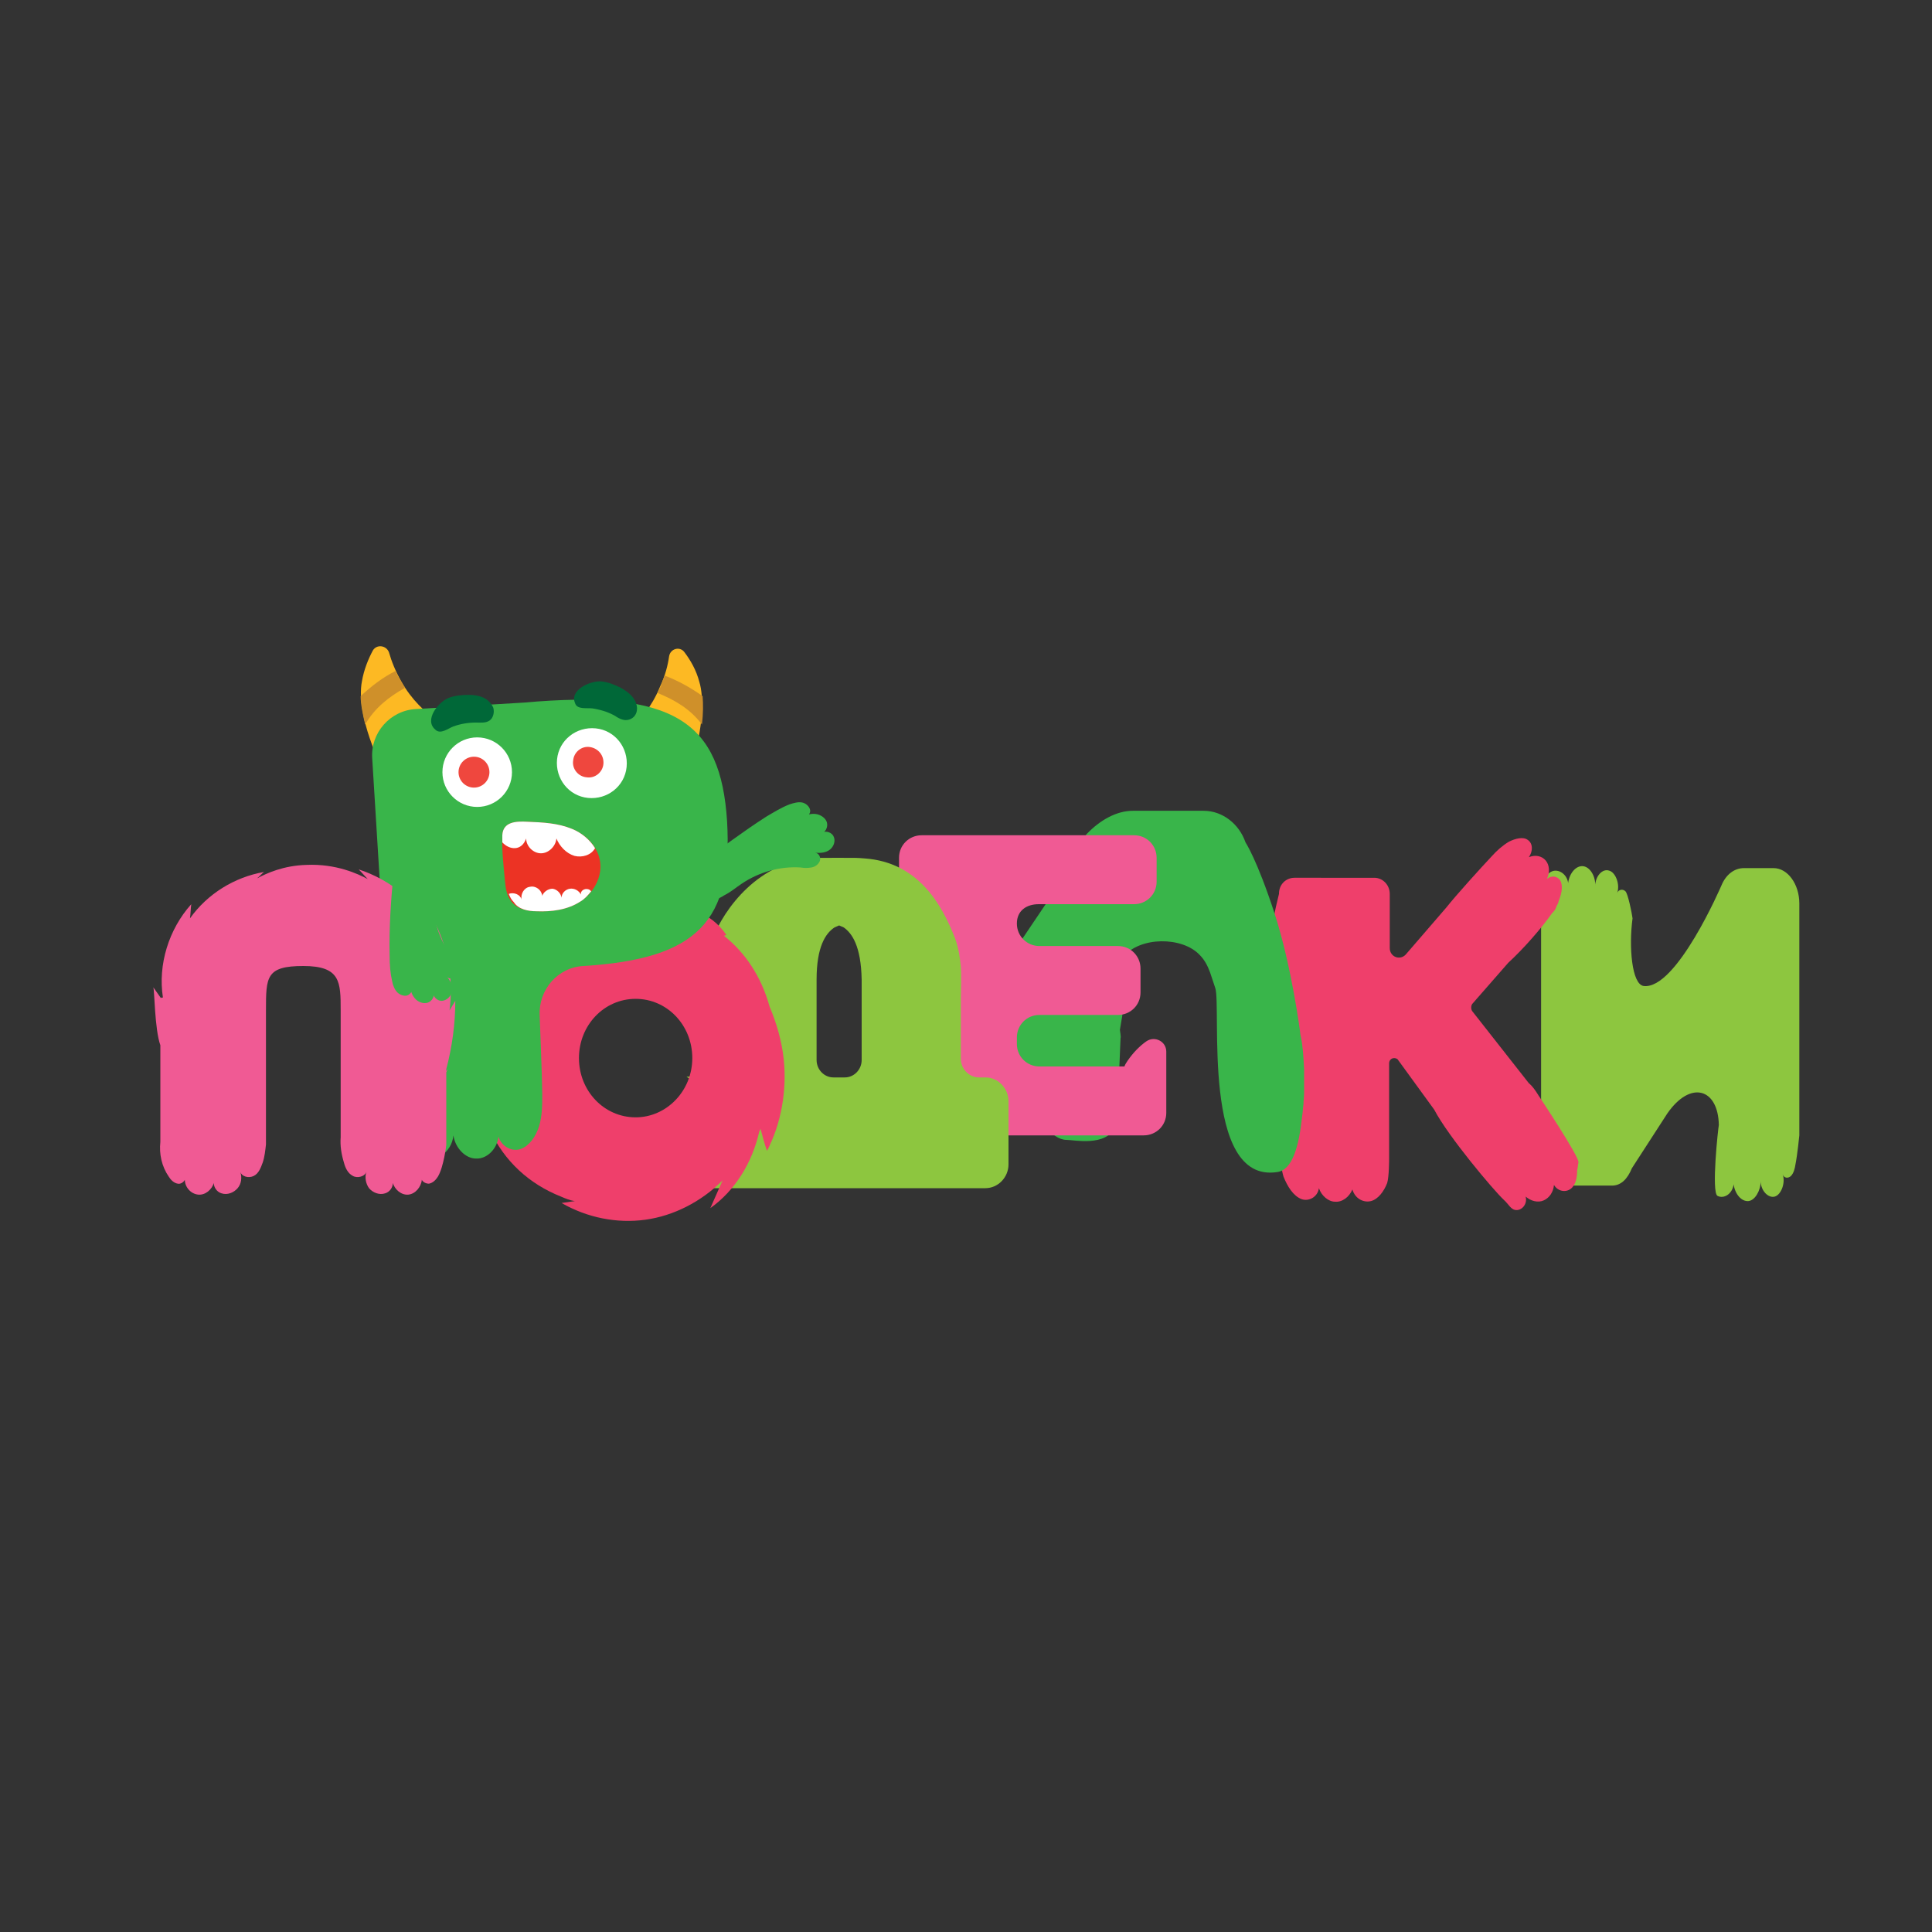 <?xml version="1.0" encoding="utf-8"?>
<!-- Generator: Adobe Illustrator 26.3.1, SVG Export Plug-In . SVG Version: 6.00 Build 0)  -->
<svg version="1.1" id="Layer_1" xmlns="http://www.w3.org/2000/svg" xmlns:xlink="http://www.w3.org/1999/xlink" x="0px" y="0px"
	 viewBox="0 0 300 300" style="enable-background:new 0 0 300 300;" xml:space="preserve">
<rect x="0" y="0" width="300" height="300" fill="#333333" stroke="none"/>
<style type="text/css">
	.st0{fill:#47A046;}
	.st1{fill:#FDB923;}
	.st2{fill:#CF902A;}
	.st3{fill:#8DC63F;}
	.st4{fill:#EF3F6B;}
	.st5{fill:#39B54A;}
	.st6{fill:#F05A94;}
	.st7{fill:#FFFFFF;}
	.st8{fill:#EF473E;}
	.st9{fill:#006838;}
	.st10{fill:#EC3324;}
	.st11{fill:#BC8E4C;}
	.st12{fill:none;stroke:#BC8E4C;stroke-width:3.995;}
</style>
<g>
	<g>
		<path class="st1" d="M57.9,101c0.6-1,2.1-0.8,2.5,0.3c0.4,1.4,1,2.9,1.9,4.5c1.7,3,3.8,4.8,5.2,5.8c0,0.5-0.2,3.2-2.5,5.3
			c-2.5,2.2-5.5,2-5.9,1.9c-2.8-6-3.4-10.5-2.9-13C56.5,104,57.2,102.3,57.9,101L57.9,101L57.9,101z"/>
		<path class="st2" d="M61.4,104.2c-2,1-3.8,2.4-5.4,3.9c0,1.2,0.3,2.7,0.7,4.4c1.5-2.6,3.7-4.3,6.2-5.7c-0.2-0.3-0.4-0.6-0.6-1
			C61.9,105.3,61.7,104.7,61.4,104.2L61.4,104.2L61.4,104.2z"/>
	</g>
	<g>
		<path class="st1" d="M106.3,101.3c-0.7-1-2.2-0.6-2.4,0.6c-0.2,1.4-0.6,3-1.4,4.7c-1.3,3.2-3.2,5.3-4.4,6.4
			c0.1,0.5,0.6,3.2,3.1,4.9c2.7,1.9,5.7,1.3,6.1,1.2c2-6.3,2-10.9,1.3-13.2C108.1,104,107.2,102.5,106.3,101.3L106.3,101.3
			L106.3,101.3z"/>
		<path class="st2" d="M103.2,104.9c2.1,0.8,4.1,1.9,5.9,3.2c0.1,1.2,0.1,2.7-0.1,4.4c-1.8-2.4-4.2-3.8-6.9-4.9
			c0.2-0.3,0.3-0.7,0.5-1C102.8,106,103,105.4,103.2,104.9L103.2,104.9L103.2,104.9z"/>
	</g>
</g>
<path class="st3" d="M239.1,138.6c0.2-1.5,0.9-2.9,1.9-3.3s2.3,0.4,2.5,1.8c0.2-1.5,1.2-2.7,2.3-2.6c1.1,0.1,2,1.6,1.9,3.1
	c0-1.5,1.1-2.8,2.2-2.4c1,0.3,1.7,2.2,1.2,3.5c0.2-0.6,0.9-0.7,1.3-0.3c0.4,0.4,1,3.4,1.1,4.2c-0.6,4.5-0.1,10.2,1.7,10.5
	c5.1,0.7,12.1-15.6,12.1-15.6c0.7-1.7,2-2.7,3.5-2.7h4.6c2.2,0,4,2.5,4,5.5v36c0,0-0.3,3-0.6,4.5c-0.1,0.7-0.3,1.4-0.7,1.8
	c-0.4,0.4-1.1,0.4-1.3-0.3c0.5,1.3-0.2,3.2-1.2,3.5c-1,0.3-2.2-0.9-2.2-2.4c0,1.5-0.9,3-1.9,3.1c-1.1,0.1-2.1-1.1-2.3-2.6
	c-0.2,1.5-1.5,2.3-2.5,1.8c-1-0.5,0.1-10.6,0.2-11c-0.1-5.7-4.4-7-8-1.8l-5.5,8.5c-0.7,1.7-1.7,2.7-3.1,2.7h-7c-2.2,0-4-2.5-4-5.5
	v-35.5c0-0.1,0-0.1,0-0.2C239,141.6,238.9,140.1,239.1,138.6L239.1,138.6L239.1,138.6z"/>
<path class="st4" d="M245.1,180.5c0.2-0.8-6.2-10.4-6.2-10.4c-0.5-0.8-0.9-1.4-1.5-1.9l-8.8-11.2c-0.2-0.3-0.2-0.8,0-1.1l5.6-6.4
	c2.3-2.1,5.2-5.4,6.8-7.7l0.1-0.1c0.3-0.3,0.5-0.6,0.6-1c0.1-0.2,0.3-0.5,0.3-0.7c0.4-1,0.7-2.1,0.4-3s-1.4-1.2-2.2-0.5
	c0.5-1.1,0.4-2.2-0.2-2.9c-0.6-0.7-1.6-0.9-2.6-0.5c0.7-1,0.6-2.2-0.2-2.7c-0.7-0.5-1.9-0.2-2.9,0.3c-1,0.6-1.9,1.4-2.7,2.3
	c-1.6,1.7-5.5,6-7,7.9l0,0l-6.3,7.3c-0.9,1-2.5,0.4-2.5-1v-8.4c0-1.4-1.1-2.5-2.4-2.5H201c-0.7,0-1.3,0.3-1.7,0.7
	c-0.7,0.7-0.7,1.6-0.7,1.8c-1.3,5.2-2.5,12.3-2.5,20.7c0,7.5,2.8,22,3.2,23.2c0.6,1.5,1.5,3,2.8,3.5c1.1,0.4,2.5-0.3,2.7-1.7
	c0.4,1.2,1.5,2.1,2.5,2.1c1.1,0.1,2.2-0.7,2.7-1.9c0.4,1.4,1.7,2.1,2.9,1.8c1.1-0.3,2-1.5,2.5-2.8c0.3-1,0.3-3.6,0.3-3.8v-14.8
	c0-0.4,0.3-0.8,0.8-0.8c0.2,0,0.5,0.1,0.6,0.3l5.6,7.7c2.2,4.2,9.2,12.5,10.8,14c0.8,0.7,1.1,1.6,2,1.6c0.9,0,1.7-1,1.4-2.1
	c0.8,0.7,1.9,1,2.8,0.6c0.9-0.4,1.5-1.3,1.6-2.4c0.6,1,1.8,1.2,2.6,0.6c0.8-0.6,1-1.8,1-2.9C245,181.4,245,181,245.1,180.5
	L245.1,180.5L245.1,180.5z"/>
<path class="st5" d="M174,161.2L174,161.2c0.1-0.2-0.1-1.1-0.1-1.3l0.3-1.8c0.3-1,0-8.9,0.6-9.5h-0.4c2.6-3.2,9.2-3.2,11.9-0.3
	c0.7,0.7,1.2,1.6,1.6,2.7l0.8,2.4c1,2.9-2.2,30.4,9.6,28.6c2.4-0.3,3.4-4,3.9-8.7l0,0v0c0.1-0.6,0.1-1.2,0.2-1.8l0,0
	c0-0.6,0.1-1.2,0.1-1.8v-0.1c0-0.6,0-1.2,0-1.8v-0.1c0-0.6,0-1.1,0-1.7V166l0,0c-0.1-1.9-0.2-3.6-0.5-5c0,0-0.1-0.4-0.1-0.6
	c0,0-1.3-10.3-4-18.6c-2.7-8.3-4.5-11-4.5-11c-1-2.9-3.6-4.9-6.5-4.9h-11c-5.2,0-10.2,6.1-10.5,10l-9.9,14.7l1.2,6.2
	c0,0.1,0,0.2-0.1,0.2c0,0.1,0,0.1,0,0.2c0,0.1-0.1,0.3-0.1,0.4c0,0,0,0,0,0.1c-1.2,5.6,4.6,19.3,9.1,19.3c1.2,0,6.1,1.1,7.6-2
	c0,0,0,0,0,0c0.1-0.3,0.2-4.1,0.4-4.3l0,0L174,161.2L174,161.2L174,161.2z"/>
<path class="st6" d="M161.3,140.4h14.8c1.9,0,3.5-1.5,3.5-3.5v-3.7c0-1.9-1.5-3.5-3.5-3.5h-33c-1.9,0-3.5,1.5-3.5,3.5v39.6
	c0,1.9,1.5,3.5,3.5,3.5h34.5c1.9,0,3.5-1.5,3.5-3.5v-9.5c0-1.6-1.8-2.5-3.1-1.6c-1,0.7-2,1.7-2.9,3c-0.2,0.3-0.4,0.6-0.5,0.9h-13.2
	c-1.9,0-3.5-1.5-3.5-3.5v-1c0-1.9,1.5-3.5,3.5-3.5h12.2c1.9,0,3.5-1.5,3.5-3.5v-3.7c0-1.9-1.5-3.5-3.5-3.5h-12.2
	c-1.9,0-3.5-1.5-3.5-3.5S159.4,140.4,161.3,140.4L161.3,140.4L161.3,140.4z"/>
<path class="st3" d="M153,167.3H152c-1.5,0-2.8-1.3-2.8-2.9v-9.5c0-0.2,0.1-3.3,0-4.8c-0.1-1-0.3-2.8-0.9-4.4
	c-2.1-5.4-5.8-11.8-14-12.4c-1.3-0.1-1-0.1-4.2-0.1c-3.9,0-2.6,0-3.9,0.1c-8.2,0.5-13.7,7.5-15.7,12.8c-0.6,1.6-0.9,3.1-1.1,4.1
	v14.1c0,1.6-1.2,2.9-2.8,2.9l3.2,2c-2,0-1.6-0.4-1.7,1.7v9.9c0,2-3.7,3.7-1.8,3.7H153c2,0,3.6-1.7,3.6-3.7V171
	C156.6,169,155,167.3,153,167.3L153,167.3L153,167.3z M129.4,167.3c-1.4,0-2.6-1.2-2.6-2.7v-12.5c0-5.1,1.4-7.2,2.8-8.1
	c0.2-0.1,0.5-0.2,0.7-0.3c0.2,0.1,0.5,0.2,0.7,0.3c1.3,0.9,2.7,2.9,2.8,8.1v12.5c0,1.5-1.2,2.7-2.6,2.7H129.4L129.4,167.3
	L129.4,167.3z"/>
<path class="st5" d="M119,126.8c1.2-0.7,2.3-1.4,3.6-1.9c0.6-0.2,1.3-0.4,1.9-0.3c0.6,0.1,1.2,0.6,1.3,1.2c0.1,0.6-0.6,1.3-1.2,1.1
	c0.6-0.4,1.4-0.6,2.1-0.5c0.7,0.1,1.5,0.6,1.7,1.3c0.2,0.7-0.2,1.6-1,1.8c0.5-0.6,1.6-0.4,2,0.3c0.4,0.7,0.1,1.6-0.5,2.1
	c-0.6,0.5-1.5,0.6-2.3,0.5c0.6,0.1,0.9,0.8,0.7,1.3c-0.2,0.5-0.7,0.9-1.3,1c-0.6,0.1-1.1,0.1-1.7,0c-3.2-0.2-6.4,0.7-9.1,2.5
	c-0.9,0.6-1.7,1.3-2.7,1.8c-0.9,0.6-2,1-3.1,0.9c-1.8-0.1-3-1.4-2.7-3.2c0.2-1.2,0.9-1.8,1.8-2.5C112,131.7,115.4,129.1,119,126.8
	L119,126.8L119,126.8z"/>
<path class="st4" d="M121.7,164.5c-0.3-2.8-1.1-5.6-2.2-8.2c-1.3-4.7-3.8-8.4-7.1-11c0.1,0,0.3-0.1,0.4-0.1
	c-1.2-1.8-2.9-3.1-4.9-3.8c0.3-0.1,0.7-0.2,1-0.3c-1.9-0.5-3.7-1-5.6-1.5l0.8-0.6c-0.5,0.4-2.7,0.1-3.5,0.2
	c-1.1,0.2-2.3,0.4-3.4,0.7c-0.6,0.2-1.3,0.4-1.9,0.6c-4.4,0.3-8.5,1.5-11.9,3.8c-0.9,0.4-1.7,0.9-2.6,1.3c-2.5,1.4-4.9,3.1-7.1,5
	c0.7-0.2,1.5-0.3,2.2-0.5c-3.4,4.1-5,9.9-4.3,15.4c0.4-0.9,0.9-1.9,1.3-2.8c-0.3,5.3,0.8,10.7,3.3,15.2c-0.1-0.9-0.1-1.7-0.2-2.6
	c2.3,5.1,6.3,8.6,11.1,10.5c0.7,0.3,1.4,0.6,2.1,0.7c0,0,0.1,0,0.1,0c-0.7,0.1-1.4,0.2-2.1,0.3c4,2.3,8.6,3.2,13,2.6
	c4.4-0.6,8.7-2.8,12-6.1c-0.6,1.4-1.3,2.9-1.9,4.3c3.8-2.7,6.5-7,7.6-11.9c0.1-0.1,0.1-0.3,0.2-0.4c0.3,1.1,0.6,2.3,1,3.4
	C121.3,174.5,122.2,169.4,121.7,164.5L121.7,164.5L121.7,164.5z M98.7,173.5c-4.9,0-8.8-4.1-8.8-9.2s3.9-9.2,8.8-9.2
	s8.8,4.1,8.8,9.2S103.5,173.5,98.7,173.5L98.7,173.5z"/>
<path class="st5" d="M81.3,109.1l-16.7,1c-4,0.2-7.1,3.7-6.8,7.7l2.8,45.4c0,0,0,0.1,0,0.1c0.2,4,1,8,1.7,10.8
	c0.5,2.2,1.3,4.6,3.1,5.5c2.1,1.2,4.8-0.7,5-3.3c0.3,2,1.9,3.6,3.5,3.6c1.7,0.1,3.3-1.5,3.5-3.4c0.5,1.6,2.2,2.4,3.5,1.9
	s2.3-1.9,2.8-3.5c0.5-1.6,0.5-3.3,0.5-5c0-2.1-0.4-12.2-0.4-12.2c-0.2-4,2.8-7.5,6.8-7.7c17.8-1.1,23.2-7,22.3-22.5
	C111.9,112.1,104.8,107,81.3,109.1L81.3,109.1L81.3,109.1z"/>
<path class="st6" d="M25,155c-0.4-0.6-0.8-1.1-1.2-1.7c0.2,0.3,0.2,6.5,1.1,9v15c-0.2,1.9,0.2,3.8,1.3,5.4c0.3,0.5,0.8,1,1.4,1.1
	c0.4,0.1,0.9-0.2,1.1-0.6c0,1.1,0.9,2.2,2.1,2.3c1.1,0.1,2.1-0.8,2.4-1.8c0,0.7,0.5,1.4,1.2,1.6c0.9,0.3,1.9-0.1,2.5-0.8
	c0.6-0.7,0.7-1.7,0.4-2.6c0.2,0.8,1.3,1.1,2.1,0.7s1.1-1.3,1.4-2.1c0.3-0.9,0.4-1.9,0.5-2.8h0c0,0,0-0.1,0-0.3c0-0.2,0-0.4,0-0.7
	c0-3.8,0-18.1,0-19.8c0-5.2,0-6.9,5.8-6.9s5.8,2.5,5.8,6.9v19.7c-0.1,1.3,0.1,2.6,0.5,3.9c0.2,0.8,0.6,1.7,1.4,2.1
	c0.7,0.4,1.9,0.1,2.1-0.7c-0.3,0.9-0.1,1.9,0.4,2.6c0.6,0.7,1.6,1.1,2.5,0.8c0.7-0.2,1.2-0.9,1.2-1.6c0.3,1,1.3,1.9,2.4,1.8
	c1.1-0.1,2-1.2,2.1-2.3c0.2,0.4,0.7,0.6,1.1,0.6c0.6-0.1,1.1-0.6,1.4-1.1c0.9-1.5,1.3-4.9,1.3-4.9v-11.3l0.3-0.6
	c-0.1,0.2-0.2,0.3-0.3,0.4v-0.3c0.9-3.4,1.4-7,1.4-10.6c-0.3,0.5-0.6,1-0.9,1.5c0.6-4.5-0.1-9.2-2.1-13.3c-0.1,0.3-0.2,0.7-0.3,1
	c-2.5-4.5-6.8-8-11.7-9.6c0.5,0.5,0.9,1,1.4,1.5c-1.5-0.8-4.9-2.4-9.5-2.2c-3.6,0.1-6.2,1.3-7.7,2.1c0.4-0.3,0.7-0.7,1.1-1
	c-4.6,0.8-8.8,3.4-11.5,7.2c0.1-0.7,0.1-1.5,0.2-2.2c-3.5,3.9-5.2,9.4-4.4,14.5C25,154.9,25,154.9,25,155L25,155L25,155z"/>
<path class="st5" d="M60.5,148.4c0,1.4,0.1,2.7,0.4,4c0.1,0.6,0.4,1.3,0.8,1.7s1.2,0.7,1.7,0.4c0.6-0.3,0.8-1.2,0.3-1.6
	c0,0.8,0.2,1.5,0.7,2.1c0.5,0.6,1.3,0.9,2,0.7s1.2-1.1,0.9-1.8c-0.2,0.8,0.6,1.6,1.4,1.5c0.8-0.1,1.4-0.8,1.5-1.6
	c0.1-0.8-0.3-1.6-0.8-2.1c0.4,0.4,1.1,0.3,1.5-0.2c0.3-0.5,0.3-1.1,0.1-1.6c-0.2-0.5-0.6-1-0.9-1.4c-1.9-2.6-2.9-5.8-2.9-9
	c0-1.1,0.1-2.2,0.1-3.2c0-1.1-0.3-2.2-0.9-3.1c-1-1.4-2.8-1.7-4.2-0.5c-0.9,0.8-1,1.8-1.1,2.9C60.7,139.9,60.4,144.1,60.5,148.4
	L60.5,148.4L60.5,148.4z"/>
<g>
	<circle class="st7" cx="74.1" cy="119.9" r="5.4"/>
	<circle class="st8" cx="73.6" cy="119.9" r="2.4"/>
	<path class="st9" d="M69.6,108.4c1-0.4,2.1-0.5,3.2-0.5c0.8,0,1.5,0.1,2.2,0.4c0.7,0.3,1.3,0.9,1.6,1.6c0.2,0.7,0,1.6-0.6,2
		c-0.6,0.4-1.4,0.3-2.1,0.3c-1.2,0-2.4,0.2-3.5,0.6c-0.8,0.3-2,1.3-2.8,0.5C65.8,111.8,68.1,109,69.6,108.4L69.6,108.4L69.6,108.4z"
		/>
	<path class="st7" d="M97.3,119.1c-0.3,3-3,5.1-6,4.8s-5.1-3-4.8-6c0.3-3,3-5.1,6-4.8S97.6,116.1,97.3,119.1z"/>
	<path class="st8" d="M93.7,118.6c-0.1,1.3-1.3,2.3-2.6,2.1c-1.3-0.1-2.3-1.3-2.1-2.6c0.1-1.3,1.3-2.3,2.6-2.1
		C92.9,116.2,93.8,117.3,93.7,118.6z"/>
	<path class="st9" d="M93.3,105.8c1.1,0.1,2.1,0.5,3.1,1c0.7,0.4,1.3,0.8,1.8,1.4c0.5,0.6,0.8,1.4,0.7,2.1c-0.1,0.8-0.7,1.4-1.5,1.5
		c-0.7,0.1-1.4-0.3-2-0.7c-1.1-0.6-2.2-0.9-3.4-1.1c-0.9-0.1-2.4,0.2-2.7-0.8C88.4,107.1,91.7,105.7,93.3,105.8L93.3,105.8
		L93.3,105.8z"/>
	<path class="st10" d="M78.4,136.7c0.1,1.2,0.3,2.6,1.2,3.5c0.9,1,2.4,1.3,3.7,1.3c2.3,0.1,4.8-0.2,6.8-1.5c2-1.3,3.4-3.7,3.1-6.1
		c-0.3-2.4-2.2-4.3-4.4-5.2c-2.2-0.9-4.5-1-6.9-1.1c-1.8-0.1-3.8,0-3.9,2.1C77.9,132,78.2,134.5,78.4,136.7L78.4,136.7L78.4,136.7z"
		/>
	<g>
		<path class="st7" d="M81.7,130.2c0,1.2,1.1,2.3,2.3,2.3c1.2,0,2.3-1.1,2.4-2.3c0.5,1.2,1.5,2.3,2.8,2.7c1.2,0.3,2.6-0.1,3.2-1.2
			c-0.8-1.3-2.1-2.4-3.6-3c-2.2-0.9-4.5-1-6.9-1.1c-1.8-0.1-3.8,0-3.9,2.1c0,0.4,0,0.8,0,1.1C79.1,132,81,132.2,81.7,130.2
			L81.7,130.2L81.7,130.2z"/>
		<path class="st7" d="M83.3,141.5c2.3,0.1,4.8-0.2,6.8-1.5c0.7-0.4,1.2-1,1.7-1.6c-0.1-0.1-0.1-0.1-0.2-0.2c-0.6-0.4-1.5,0-1.4,0.7
			c-0.3-0.6-1-1-1.7-0.9c-0.7,0.1-1.3,0.7-1.3,1.4c-0.1-0.7-0.7-1.3-1.4-1.4c-0.7,0-1.4,0.5-1.6,1.1c-0.1-0.9-1-1.6-1.9-1.4
			c-0.9,0.1-1.5,1.1-1.3,2c-0.2-0.8-1.2-1.2-2-0.9c0,0,0,0,0,0c0.2,0.5,0.4,0.9,0.8,1.3C80.5,141.2,82,141.5,83.3,141.5L83.3,141.5z
			"/>
	</g>
</g>
</svg>

